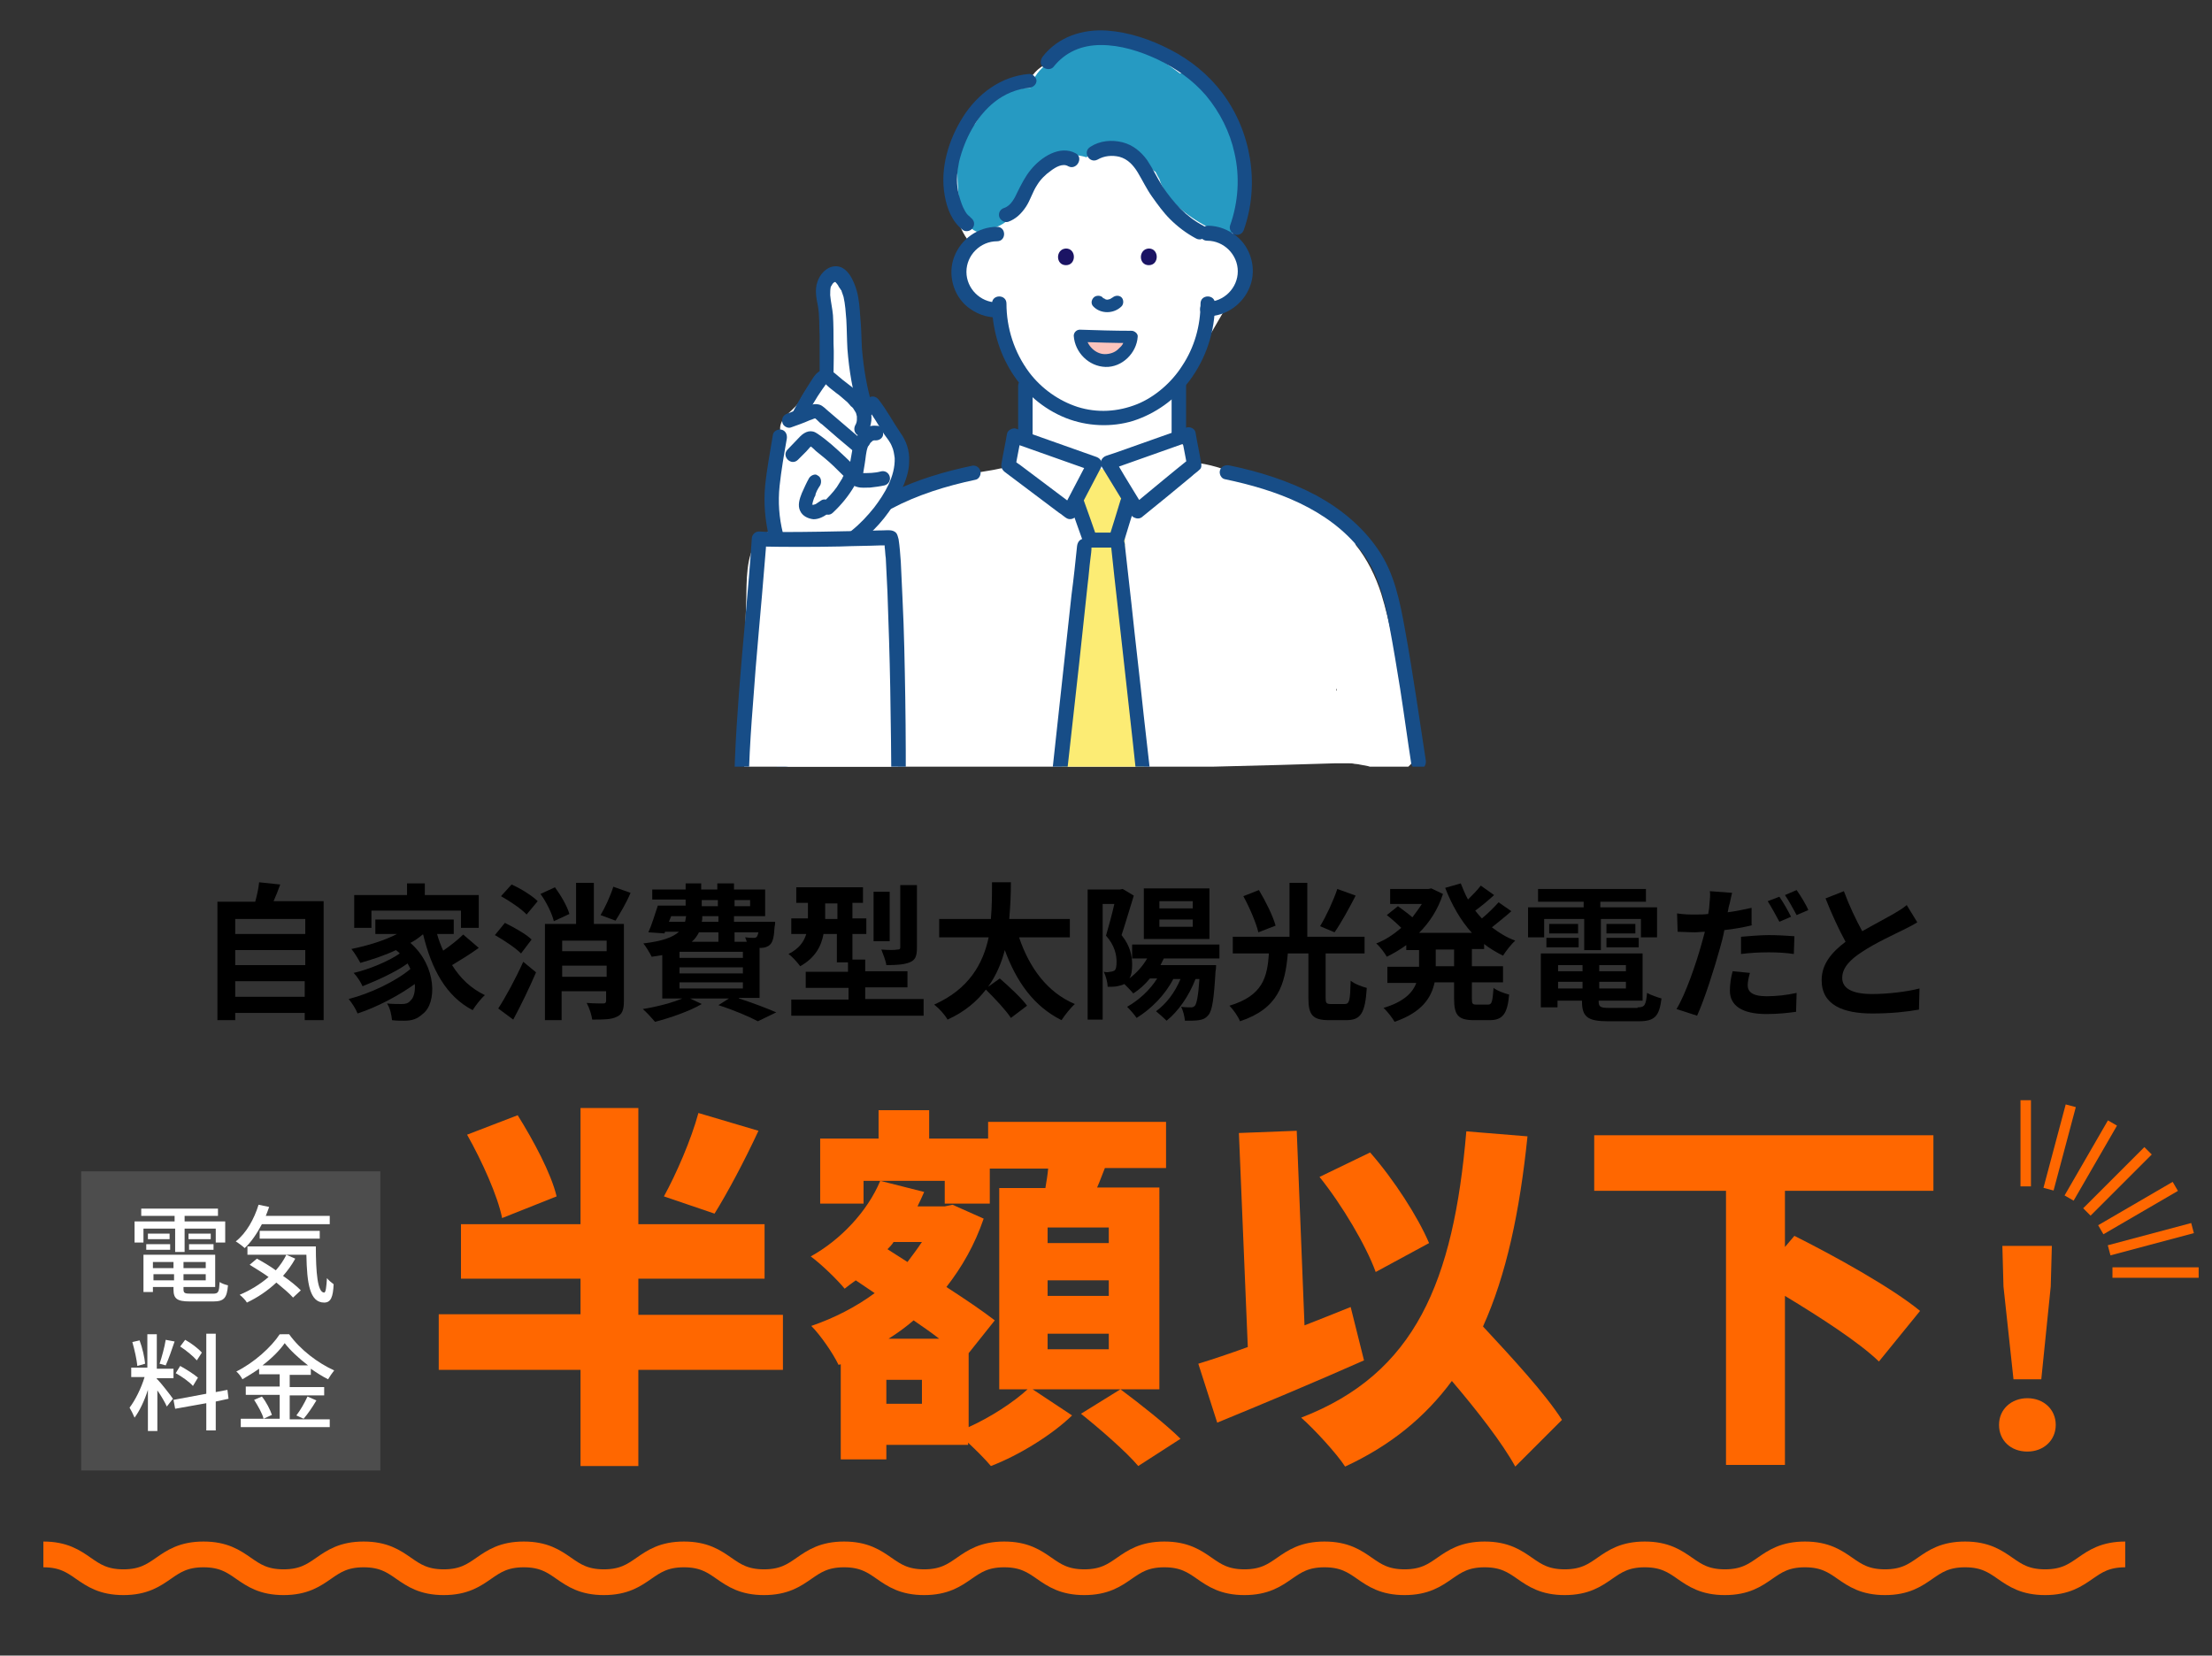 <?xml version="1.0" encoding="utf-8"?>
<!-- Generator: Adobe Illustrator 26.5.0, SVG Export Plug-In . SVG Version: 6.00 Build 0)  -->
<svg version="1.1" id="レイヤー_1" xmlns="http://www.w3.org/2000/svg" xmlns:xlink="http://www.w3.org/1999/xlink" x="0px"
	 y="0px" viewBox="0 0 397.8 297.8" style="enable-background:new 0 0 397.8 297.8;" xml:space="preserve">
<rect x="0" y="0" width="397.8" height="297.8" fill="#333333" stroke="none"/>
<style type="text/css">
	.st0{fill:#4D4D4D;}
	.st1{fill:#FF6700;}
	.st2{fill:#FFFFFF;}
	.st3{clip-path:url(#SVGID_00000008116501627580261780000008784210135594591919_);}
	.st4{fill:#269AC2;}
	.st5{fill:#FCEC74;}
	.st6{fill:#FBC4BD;}
	.st7{fill:#174D87;}
	.st8{fill:#1B1464;}
	.st9{fill:none;stroke:#FF6700;stroke-width:4.633;stroke-miterlimit:10;}
	.st10{fill:none;stroke:#FF6700;stroke-width:1.881;stroke-miterlimit:10;}
</style>
<rect x="14.6" y="210.7" class="st0" width="53.8" height="53.8"/>
<g>
	<g>
		<path d="M58.2,162.3v21.2h-3.4v-1.3H42.3v1.3h-3.2v-21.3h6.8c0.3-1.1,0.6-2.4,0.7-3.5l3.8,0.4c-0.4,1.1-0.8,2.1-1.2,3H58.2z
			 M42.3,165.3v2.7h12.6v-2.7H42.3z M42.3,170.9v2.7h12.6v-2.7H42.3z M54.8,179.3v-2.8H42.3v2.8H54.8z"/>
		<path d="M86.1,170.5c-1.5,1.1-3.3,2.2-4.8,3.1c1.5,2.4,3.4,4.2,5.9,5.4c-0.7,0.6-1.7,1.9-2.2,2.7c-4.8-2.5-7.4-7.4-8.9-13.6h-0.1
			c-0.7,0.6-1.4,1.1-2.2,1.5c4.8,4.2,4.8,10.9,2.2,12.8c-1,0.9-1.9,1.2-3.3,1.2c-0.7,0-1.5,0-2.2-0.1c-0.1-0.9-0.3-2.1-0.9-3
			c1,0.1,1.9,0.1,2.6,0.1c0.7,0,1.2-0.1,1.6-0.6c0.6-0.5,0.9-1.6,0.8-3c-2.9,2.1-6.9,4.2-10.3,5.3c-0.3-0.8-1-1.9-1.6-2.6
			c3.9-1,8.5-3.2,11.1-5.4c-0.1-0.3-0.3-0.6-0.5-1c-2.2,1.6-5.6,3.1-8.1,4.1c-0.3-0.7-1-1.8-1.6-2.4c2.7-0.6,6.3-2.1,8.3-3.5
			c-0.2-0.2-0.4-0.4-0.7-0.6c-2.1,1-4.3,1.7-6.4,2.3c-0.3-0.6-1.1-1.9-1.6-2.5c2.9-0.6,5.9-1.5,8.2-2.7h-3.9v-2.6h14.1v2.6h-3
			c0.3,1.1,0.7,2.1,1.1,3c1.3-0.9,2.7-2,3.6-2.9L86.1,170.5z M66.8,166.9h-3.1V161h9.5v-2.1h3.2v2.1h9.7v5.9h-3.2v-3.1H66.8V166.9z"
			/>
		<path d="M93.7,171.5c-1-1-3.1-2.4-4.7-3.3l1.8-2.2c1.6,0.8,3.8,2,4.8,3L93.7,171.5z M89.6,181.4c1.3-2,3.1-5.3,4.5-8.4l2.3,1.9
			c-1.2,2.8-2.7,5.9-4.1,8.5L89.6,181.4z M92,159.1c1.6,0.7,3.7,2,4.7,3l-2,2.4c-0.9-1-3-2.4-4.6-3.3L92,159.1z M99.6,165.7
			c-0.3-1.3-1.3-3.4-2.4-4.9l2.6-1.2c1.1,1.5,2.2,3.4,2.6,4.8L99.6,165.7z M112.2,180.1c0,1.5-0.3,2.4-1.3,2.8
			c-1,0.5-2.4,0.5-4.4,0.5c-0.1-0.8-0.5-2.1-1-3c1.2,0.1,2.6,0.1,3,0.1c0.4,0,0.5-0.2,0.5-0.5v-1.7h-8v5.2H98v-17.3h5.6v-7.4h3.2
			v7.4h5.4V180.1z M101.1,169.2v1.9h8v-1.9H101.1z M109.1,175.7v-2h-8v2H109.1z M113.4,160.6c-0.8,1.9-1.9,3.7-2.7,5l-2.7-1
			c0.8-1.3,1.8-3.5,2.3-5.1L113.4,160.6z"/>
		<path d="M132.9,179.6c2.5,0.8,5.1,1.8,6.7,2.5l-3.3,1.6c-1.5-0.8-4.3-2-7.1-2.9l1.9-1.2h-7l2.1,1c-2.2,1.3-5.7,2.5-8.4,3.2
			c-0.5-0.6-1.6-1.8-2.2-2.3c2.5-0.4,5.2-1.1,7.1-1.9h-3.6v-7.8c-0.6,0.1-1.2,0.2-1.9,0.3c-0.3-0.6-1-1.8-1.5-2.4
			c3.4-0.4,5.3-1.1,6.4-2.1h-2.5l-0.1,0.3l-2.9-0.2c0.6-1.3,1.2-3.3,1.7-4.8h5v-1.1h-6V160h6v-1.1h2.8v1.1h2.9v-1.1h3v1.1h5.6v4.8
			h-5.6v1h7.4c0,0,0,0.6-0.1,0.9c-0.1,1.8-0.3,2.7-0.8,3.2c-0.4,0.4-1,0.6-1.6,0.6l-0.3,0v9H132.9z M120.3,165.8h2.9
			c0.1-0.3,0.1-0.7,0.2-1h-2.7L120.3,165.8z M133.6,171.2h-11.4v1.1h11.4V171.2z M133.6,174h-11.4v1.1h11.4V174z M122.2,177.8h11.4
			v-1.1h-11.4V177.8z M125.7,167.7c-0.3,0.6-0.7,1.2-1.3,1.7h4.8v-1.7H125.7z M129.2,164.8h-2.9c0,0.3,0,0.7-0.1,1h3V164.8z
			 M126.2,163h2.9v-1.1h-2.9V163z M132.1,161.9v1.1h2.8v-1.1H132.1z M132.1,167.7v1.7h2.2c-0.1-0.3-0.2-0.6-0.3-0.8
			c0.7,0.1,1.2,0.1,1.5,0.1c0.3,0,0.4,0,0.6-0.2c0.1-0.1,0.2-0.4,0.3-0.8H132.1z"/>
		<path d="M166.1,179.8v2.9h-23.8v-2.9h10.3v-2.1h-7.7v-2.9h7.6v-1.7h-2v-5.1h-2.4c-0.4,2.2-1.5,4.3-4.2,5.8
			c-0.4-0.6-1.5-1.8-2.1-2.2c2-1,2.8-2.3,3.2-3.6h-2.7v-2.8h3v-2.8h-2.1v-2.8h12v2.8h-1.9v2.8h2.5v2.8h-2.5v4.6h2.3v2.1h7.6v2.9
			h-7.6v2.1H166.1z M150.6,165.3v-2.8h-2.2v2.8H150.6z M160,169.3h-2.9v-8.9h2.9V169.3z M164.9,170.5c0,1.5-0.3,2.2-1.3,2.6
			c-1,0.4-2.3,0.5-4.2,0.5c-0.1-0.8-0.6-2-0.9-2.8c1.2,0.1,2.5,0.1,2.9,0c0.4,0,0.5-0.1,0.5-0.4v-11.2h3V170.5z"/>
		<path d="M183.3,168.7c1.8,5.3,5,9.8,10,11.9c-0.8,0.7-1.8,2-2.4,2.9c-5-2.5-8.1-6.9-10.2-12.6c-0.6,2.3-1.5,4.5-3,6.6l2.1-1.5
			c1.6,1.4,3.9,3.5,4.9,4.9l-2.9,2.2c-0.9-1.4-2.9-3.5-4.5-5.1c-1.6,2.1-3.8,4-6.9,5.4c-0.5-0.9-1.5-2-2.4-2.7
			c6.3-2.8,8.8-7.4,9.8-12.1h-8.9v-3.3h9.3c0.2-2.3,0.2-4.5,0.2-6.6h3.4c0,2.1-0.1,4.3-0.3,6.6h10.9v3.3H183.3z"/>
		<path d="M209.3,172.4c-0.2,0.4-0.4,0.8-0.6,1.2h10c0,0,0,0.7-0.1,1.1c-0.3,5.1-0.6,7.1-1.3,7.9c-0.5,0.6-1,0.8-1.7,0.9
			c-0.6,0.1-1.5,0.1-2.5,0.1c-0.1-0.8-0.3-1.8-0.7-2.5c0.8,0.1,1.4,0.1,1.8,0.1c0.3,0,0.5-0.1,0.7-0.3c0.3-0.4,0.6-1.7,0.8-4.8H215
			c-1.2,3.1-3.1,5.8-5.2,7.5c-0.4-0.4-1.4-1.3-1.9-1.7c1.9-1.4,3.4-3.4,4.4-5.8H211c-1.5,2.9-4,5.4-6.6,7c-0.3-0.5-1.2-1.5-1.7-2
			c2.1-1.2,4.1-3,5.4-5.1h-1.3c-0.9,1.1-1.9,2-3,2.7c-0.3-0.4-1.1-1.2-1.6-1.7c-0.4,0.2-0.8,0.3-1.3,0.4c-0.4,0.1-1.1,0.1-1.7,0.1
			c0-0.7-0.3-1.9-0.7-2.7c0.5,0.1,0.8,0.1,1.1,0c0.3,0,0.6-0.1,0.8-0.2c0.3-0.2,0.4-0.8,0.4-1.6c0-1.2-0.3-2.9-1.9-4.7
			c0.5-1.7,1.1-3.9,1.5-5.7h-2.1v20.8h-2.7V160h5.8l0.5-0.1l2,1.2c-0.7,2.2-1.5,5-2.2,7.1c1.6,2,1.9,3.8,1.9,5.3
			c0,1-0.1,1.9-0.5,2.5c1.3-1,2.4-2.2,3.2-3.6h-2.7v-2.5h15.7v2.5H209.3z M217.5,168.9h-11.8v-9.1h11.8V168.9z M214.5,162.1h-6v1.3
			h6V162.1z M214.5,165.4h-6v1.3h6V165.4z"/>
		<path d="M241.8,180.6c0.9,0,1-0.6,1.1-4.2c0.7,0.6,2.1,1.1,2.9,1.3c-0.3,4.6-1.1,5.8-3.7,5.8h-3.1c-3,0-3.7-1-3.7-4v-8h-3.7
			c-0.5,5.6-1.7,9.9-8.6,12.2c-0.3-0.8-1.2-2.1-1.9-2.8c6-1.8,6.8-5.1,7.1-9.4h-6.5v-3h10.2v-9.7h3.2v9.7h10.3v3h-7v8
			c0,0.9,0.1,1.1,1,1.1H241.8z M226.3,167.7c-0.4-1.7-1.6-4.5-2.7-6.5l2.8-1.1c1.2,2,2.5,4.6,3,6.4L226.3,167.7z M243.8,161.1
			c-1.2,2.3-2.6,4.9-3.8,6.6l-2.6-1.1c1.1-1.8,2.4-4.6,3.1-6.7L243.8,161.1z"/>
		<path d="M264.7,170.8v3h5.6v2.9h-5.6v2.9c0,1,0.1,1.1,0.9,1.1h2c0.7,0,0.8-0.5,1-3c0.6,0.5,2,1,2.8,1.2c-0.3,3.5-1.2,4.6-3.5,4.6
			h-2.8c-2.9,0-3.6-0.9-3.6-3.9v-2.9H258c-0.6,2.8-2.3,5.4-7.2,7.1c-0.4-0.7-1.3-1.9-2-2.5c3.7-1.1,5.3-2.8,5.9-4.5h-5.2v-2.9h5.7
			v-3h-2.3V170c-1.1,0.8-2.3,1.5-3.5,2.1c-0.4-0.7-1.2-1.8-1.9-2.4c1.6-0.6,3.1-1.6,4.5-2.8c-0.7-0.7-1.7-1.6-2.6-2.3l2-1.6
			c0.8,0.6,1.8,1.3,2.6,2c0.6-0.8,1.2-1.6,1.7-2.4H250v-2.7h6.9l0.5-0.1l2.1,1c-0.9,2.8-2.4,5.1-4.3,7h9.5c-2-2.2-3.6-5-4.8-8.1
			l2.8-0.8c0.4,1,0.8,2,1.3,2.9c0.8-0.8,1.7-1.7,2.3-2.5l2.4,1.7c-1.1,1-2.3,2-3.4,2.8c0.4,0.5,0.8,1,1.2,1.4c1.1-0.9,2.2-2,3-2.9
			l2.3,1.6c-1.1,1-2.4,2-3.5,2.9c1.3,1,2.6,1.8,4.2,2.4c-0.7,0.6-1.7,1.9-2.2,2.7c-1.2-0.6-2.4-1.3-3.4-2.1v0.9H264.7z M261.5,170.8
			h-3.3v3h3.3V170.8z"/>
		<path d="M277.6,168.6h-2.8v-5.4h10v-1h-8.2v-2.3H296v2.3h-8.2v1H298v5.4h-2.9v-3.3h-7.2v5.6h-3v-5.6h-7.2V168.6z M294.5,181.2
			c1.3,0,1.5-0.4,1.7-2.6c0.7,0.4,1.9,0.8,2.6,1c-0.4,3.2-1.2,4.1-4.1,4.1h-5.5c-3.7,0-4.7-0.8-4.7-3.6V180h-4.4v1.2h-3v-9.7h18.3
			v8.5h-7.9v0.1c0,1,0.3,1.2,1.9,1.2H294.5z M278.1,168.7h5.8v1.7h-5.8V168.7z M283.8,166.2v1.7h-5.2v-1.7H283.8z M280.2,173.6v1.1
			h4.4v-1.1H280.2z M284.6,177.8v-1.2h-4.4v1.2H284.6z M292.4,173.6h-4.8v1.1h4.8V173.6z M292.4,177.8v-1.2h-4.8v1.2H292.4z
			 M294.1,166.2v1.7h-5.2v-1.7H294.1z M288.9,168.7h5.8v1.7h-5.8V168.7z"/>
		<path d="M315.2,166.4c-1.6,0.4-3.3,0.7-5.1,0.9c-0.2,1.1-0.5,2.3-0.8,3.3c-1,3.6-2.7,9-4.1,12.1l-3.7-1.2
			c1.6-2.6,3.5-8.1,4.5-11.7c0.2-0.7,0.4-1.5,0.6-2.2c-0.6,0-1.2,0.1-1.7,0.1c-1.3,0-2.3-0.1-3.2-0.1l-0.1-3.3
			c1.3,0.2,2.2,0.2,3.3,0.2c0.8,0,1.5,0,2.3-0.1c0.1-0.6,0.2-1.1,0.2-1.5c0.1-1,0.2-2,0.1-2.6l4,0.3c-0.2,0.7-0.4,1.9-0.6,2.5
			l-0.2,1c1.5-0.2,2.9-0.5,4.3-0.8V166.4z M314.7,175c-0.2,0.7-0.4,1.6-0.4,2.2c0,1.1,0.7,2,3.4,2c1.7,0,3.6-0.2,5.4-0.6L323,182
			c-1.5,0.2-3.2,0.4-5.3,0.4c-4.4,0-6.6-1.5-6.6-4.2c0-1.2,0.2-2.5,0.5-3.5L314.7,175z M313.1,168.5c1.4-0.1,3.3-0.3,5-0.3
			c1.5,0,3.1,0.1,4.6,0.2l-0.1,3.2c-1.3-0.2-2.9-0.3-4.5-0.3c-1.8,0-3.4,0.1-5,0.3V168.5z M320,165.8c-0.6-1.1-1.4-2.6-2.1-3.7
			l2.1-0.8c0.7,1,1.6,2.6,2.1,3.6L320,165.8z M323.1,160.1c0.7,1,1.7,2.6,2.1,3.6l-2.1,0.9c-0.6-1.1-1.4-2.6-2.1-3.6L323.1,160.1z"
			/>
		<path d="M344.8,165.9c-0.8,0.5-1.6,0.9-2.6,1.4c-1.6,0.8-4.9,2.3-7.3,3.9c-2.2,1.4-3.6,2.9-3.6,4.7c0,1.9,1.8,2.9,5.4,2.9
			c2.7,0,6.2-0.4,8.5-1l-0.1,3.8c-2.2,0.4-5,0.7-8.4,0.7c-5.2,0-9.1-1.5-9.1-6c0-2.9,1.8-5,4.3-6.9c-1.2-2.2-2.5-5-3.6-7.8l3.3-1.3
			c1,2.7,2.2,5.2,3.3,7.2c2.1-1.2,4.4-2.4,5.6-3.1c1-0.6,1.7-1,2.4-1.6L344.8,165.9z"/>
	</g>
</g>
<g>
	<path class="st1" d="M140.8,246.4h-26v17.3h-10.4v-17.3H78.9v-10h25.5V230H82.9v-9.8h21.5v-20.9h10.4v20.9h22.7v9.8h-22.7v6.5h26
		V246.4z M90.3,219.1c-0.8-4-3.6-10.2-6.3-15l9.1-3.5c2.8,4.5,6,10.4,7,14.6L90.3,219.1z M136.4,203.4c-2.6,5.6-5.6,11.2-7.9,14.9
		l-9.1-3.1c2.2-4,4.9-10.2,6.2-15L136.4,203.4z"/>
	<path class="st1" d="M208.6,249.9h-22.9l7.1,4.7c-3.6,3.5-9.6,7.2-14.6,9.1c-1-1.2-2.6-2.8-4.1-4.2v0.4h-14.7v2.6h-8.2v-17.1
		l-0.4,0.1c-1-2.1-3.3-5.4-4.9-7c4.1-1.4,8-3.4,11.4-5.9l-3.4-2.3c-0.7,0.5-1.4,1-2,1.5c-1.3-1.6-4.3-4.5-6.1-5.8
		c5.4-3,10.2-8.1,12.5-13.6l7.9,2c-0.4,0.9-0.8,1.8-1.2,2.6h4.9l1.4-0.3l5.6,2.5c-1.6,4.7-3.9,8.7-6.7,12.3c3.4,2.2,6.5,4.3,8.7,6
		l-4.7,5.9v13.3c4-1.8,8.1-4.5,10.6-6.8h-5.1v-36.2h8.3c0.2-1.2,0.4-2.4,0.5-3.5H178v6.3h-8.1v-4.1h-14.6v4.1h-7.8v-11.7H158v-5.1
		h9.1v5.1h10.6v-3h32v8.3h-11c-0.5,1.2-0.9,2.4-1.4,3.5h11.2V249.9z M165.8,248.2h-6.4v4.3h6.4V248.2z M160.7,223.4
		c-0.3,0.5-0.7,0.9-1.1,1.3l3.6,2.3c0.9-1.2,1.8-2.4,2.6-3.6H160.7z M168.9,240.8c-1.4-1.1-3-2.2-4.6-3.3c-1.4,1.2-2.9,2.3-4.5,3.3
		H168.9z M199.4,220.8h-11v2.8h11V220.8z M199.4,230.3h-11v2.8h11V230.3z M199.4,239.9h-11v2.8h11V239.9z M201.5,249.9
		c3.5,2.6,8.3,6.4,10.8,8.9l-7.6,4.9c-2.1-2.5-6.8-6.6-10.3-9.4L201.5,249.9z"/>
	<path class="st1" d="M245.3,244.7c-8.8,3.9-18.6,8-26.4,11.2l-3.4-10.6c2.6-0.8,5.6-1.8,8.9-3l-1.6-38.5l10.4-0.4l1.4,35
		c2.8-1.1,5.6-2.2,8.3-3.3L245.3,244.7z M272.5,263.8c-2.3-4.2-6.8-10-11.4-15.4c-4.8,6.5-11,11.6-19.2,15.4
		c-1.4-2.2-5.5-6.7-7.9-8.8c20.5-7.9,27.4-24.4,29.7-51.5l11,0.9c-1.4,13.6-3.8,24.9-8,34.2c5.3,5.7,11.2,12.1,14.2,16.8
		L272.5,263.8z M247.4,228.8c-1.7-4.7-6-12-10.1-17.1l9.1-4.4c4.3,4.9,8.6,11.6,10.6,16.3L247.4,228.8z"/>
	<path class="st1" d="M321,214.3v10l1.7-2c7,3.5,17.5,9.3,22.6,13.5l-7.4,9.1c-3.5-3.4-10.6-8-16.9-11.8v30.4h-10.6v-49.3h-23.7v-10
		h61v10H321z"/>
	<path class="st1" d="M359.5,256.3c0-2.8,2.2-4.8,5.1-4.8c2.9,0,5.1,2,5.1,4.8c0,2.8-2.2,4.8-5.1,4.8
		C361.6,261.1,359.5,259.1,359.5,256.3z M360.3,231.4l-0.2-7.3h8.9l-0.2,7.3l-1.7,16.7h-5L360.3,231.4z"/>
</g>
<g>
	<path class="st2" d="M31.4,221h-5.6v2.5h-1.6v-3.8h7.2v-1h-6v-1.3h13.8v1.3h-6v1h7.3v3.8h-1.7V221h-5.6v4.2h-1.7V221z M38.3,232.7
		c1,0,1.1-0.3,1.2-2.1c0.4,0.3,1.1,0.5,1.5,0.6c-0.2,2.3-0.7,2.9-2.7,2.9h-4.1c-2.4,0-3-0.5-3-2.2v-0.4h-3.7v0.9h-1.7v-6.7h12.9v5.8
		H33v0.4c0,0.7,0.2,0.8,1.4,0.8H38.3z M26.3,223.8h4.3v1h-4.3V223.8z M30.5,221.9v1h-3.9v-1H30.5z M27.5,227v1.1h3.7V227H27.5z
		 M31.3,230.3v-1.1h-3.7v1.1H31.3z M37,227h-4v1.1h4V227z M37,230.3v-1.1h-4v1.1H37z M37.9,221.9v1h-4v-1H37.9z M34,223.8h4.4v1H34
		V223.8z"/>
	<path class="st2" d="M47.1,220.2c-0.9,1.7-1.9,3.2-3.1,4.3c-0.3-0.3-1.1-0.9-1.6-1.2c1.9-1.5,3.3-4,4.1-6.6l1.9,0.4
		c-0.2,0.6-0.4,1.1-0.6,1.6h11.5v1.5H47.1z M53.1,226.4c-0.6,1.1-1.4,2.2-2.2,3.1c1.3,0.9,2.4,1.8,3.2,2.6l-1.4,1.3
		c-0.7-0.8-1.8-1.7-3-2.7c-1.6,1.5-3.4,2.7-5.3,3.6c-0.2-0.4-0.9-1.1-1.3-1.4c1.9-0.8,3.7-1.9,5.2-3.2c-1.1-0.8-2.3-1.5-3.4-2.2
		l1.3-1.1c1.1,0.6,2.3,1.3,3.4,2.1c0.8-0.9,1.4-1.8,1.9-2.8L53.1,226.4z M56.8,224.1c0,4.8,0.3,8.4,1.5,8.4c0.3,0,0.4-1.1,0.5-2.6
		c0.3,0.4,0.8,0.8,1.2,1.1c-0.1,2.3-0.5,3.3-1.7,3.3c-2.6,0-3.1-3.4-3.2-8.6H44.5v-1.5H56.8z M46.7,222.8v-1.4h10.8v1.4H46.7z"/>
	<path class="st2" d="M28.3,248.1c0.6,0.6,2.4,2.9,2.8,3.5l-1.1,1.4c-0.3-0.7-1-1.9-1.7-2.9v7.3h-1.7V250c-0.6,1.9-1.5,3.8-2.4,5
		c-0.2-0.5-0.6-1.3-0.9-1.8c1-1.3,2.1-3.5,2.7-5.5h-2.4v-1.7h2.9V240h1.7v6.2h3v1.7h-3V248.1z M24.7,245.7c-0.1-1.1-0.5-2.9-0.9-4.3
		l1.3-0.3c0.5,1.3,0.9,3.1,1,4.2L24.7,245.7z M31.4,241.3c-0.5,1.5-1.1,3.2-1.6,4.3l-1.1-0.3c0.4-1.2,0.9-3,1.1-4.3L31.4,241.3z
		 M38.8,252.1v5.2h-1.7v-4.9l-5.6,1l-0.3-1.6l5.9-1.1v-10.8h1.7v10.5l2.1-0.4l0.2,1.6L38.8,252.1z M34.7,249.3
		c-0.6-0.7-2-1.7-3.1-2.3l0.8-1.3c1.1,0.6,2.5,1.5,3.2,2.1L34.7,249.3z M35.4,244.7c-0.6-0.7-1.9-1.8-3-2.5l0.9-1.2
		c1.1,0.6,2.4,1.6,3,2.3L35.4,244.7z"/>
	<path class="st2" d="M59.3,255.2v1.5h-16v-1.5h7v-4.3h-6.1v-1.5h6.1v-2.2h-3.7v-1c-1,0.7-2,1.3-3,1.9c-0.2-0.4-0.7-1.1-1.1-1.4
		c3.2-1.6,6.3-4.4,7.8-6.7H52c2,2.8,5.2,5.2,8.1,6.5c-0.4,0.5-0.8,1.1-1.1,1.6c-1-0.5-2.1-1.2-3.1-1.9v1.1h-3.8v2.2h6.2v1.5h-6.2
		v4.3H59.3z M47.1,251.2c0.8,1,1.5,2.4,1.8,3.3l-1.5,0.7c-0.2-0.9-1-2.3-1.7-3.4L47.1,251.2z M55.4,245.6c-1.7-1.3-3.2-2.7-4.2-4
		c-0.9,1.3-2.3,2.7-4,4H55.4z M56.9,251.9c-0.7,1.2-1.6,2.5-2.3,3.3l-1.3-0.6c0.7-0.9,1.5-2.3,2-3.4L56.9,251.9z"/>
</g>
<g>
	<defs>
		<rect id="SVGID_1_" x="130.5" y="2.6" width="131.1" height="135.3"/>
	</defs>
	<clipPath id="SVGID_00000107565392629650944740000002447129145689458826_">
		<use xlink:href="#SVGID_1_"  style="overflow:visible;"/>
	</clipPath>
	<g style="clip-path:url(#SVGID_00000107565392629650944740000002447129145689458826_);">
		<path class="st2" d="M253.8,130.7c0.2-4.8-0.9-9.5-2.9-13.8c-0.1-0.8-0.3-1.5-0.5-2.2c-0.6-2.7-1.2-5.3-2-7.9
			c-1-3.1-2.5-6.2-4.6-8.8c-0.6-2.5-1.6-4.9-4-6.4c-1.2-0.7-2.5-1.2-3.9-1.5c0,0,0,0,0-0.1c-1.3-1.8-3.6-3-5.8-2.3
			c-0.9-0.4-1.9-0.8-3-0.9c-2.9-0.5-5.5-2-8.3-2.8c-1.4-0.4-2.8-0.7-4.2-0.8c-0.1-0.4-0.2-0.8-0.3-1.2c-0.5-1.1-1.5-2.2-2.6-2.7
			c0.1-3.3,0.2-6.5,0.2-9.8c0-0.3,0-0.7-0.1-1c3.2-3.7,5.7-8,8.1-12.2c1.2-0.9,2.1-2.1,2.7-3.6c1.3-2.9,1.6-6-0.8-8.5
			c-0.1-0.1-0.2-0.2-0.4-0.3c0.8-3.8,1.7-7.5,2.3-11.3c0.8-4.8-0.9-9-4.1-12.4c-1.2-3-3-5.7-5.7-7.3c-1.3-1.6-2.9-3-4.9-4
			c-5.5-2.8-14.3-5-18.2,1.4c-0.1,0.2-0.3,0.5-0.4,0.7c-0.4,0-0.9,0.1-1.3,0.2c-1.9,0.5-3.2,1.8-4.1,3.4c-2.1,0.4-4.2,0.9-6.1,2.1
			c-2.6,1.6-4.5,4.7-4.7,7.7c-1.5,2-2.7,4.3-3.5,6.6c-0.8,2.5-0.2,5,1.3,6.9c0.1,0.8,0.2,1.6,0.5,2.4c0.4,1,0.9,2,1.5,2.8
			c-2.4,2.5-2.5,6.7-0.3,9.6c1.4,1.8,3.2,2.7,5.2,3c0.1,2.4,0.6,4.7,2.1,6.6c0.8,1,1.7,2,2.7,2.8c0.2,0.3,0.4,0.6,0.6,0.9
			c0.1,0.5,0.3,0.9,0.5,1.3c0.1,0.4,0.2,0.8,0.3,1.1c-0.1,3.4-0.2,6.8-0.3,10.2c-1.8,0.2-3.5,1.5-4.1,3.1c-0.3,0.8-0.5,1.7-0.4,2.5
			c-0.7,0.1-1.4,0.3-2.1,0.4c-2.7,0.4-5.4,1-8.1,1.8c-4.8,1.4-9.4,3.3-13.3,6.5c-1.3,1-2.4,2.2-3.4,3.5c-0.9,0.3-1.6,0.9-2.1,1.7
			c-2.4,1.7-4.1,4.5-4.9,7.3c-0.5,1.8-0.7,3.7-0.9,5.6c-0.1,0.9-0.2,1.9-0.3,2.8c0,0.1-0.1,0.6-0.1,0.8c0,0.3-0.1,0.9-0.1,1
			c-0.5,3.5-1.2,7-1.9,10.5c-0.9,3.9-2.5,8-1.7,12c0.5,2.6,3.7,4.2,6.1,3.5c1.5-0.5,2.9-0.8,4.4-1.1c0.7-0.1,1.3-0.2,2-0.4
			c0,0,0,0,0.1,0c0.1,0,0.1,0,0.2,0c0.5,0,0.9-0.1,1.4-0.1c0.7-0.1,1.4-0.2,2-0.5c24.1-0.6,48.2-1.3,72.4-1.9
			c3.3-0.1,6.7-0.2,10.1-0.3c0.8,0,1.6,0,2.4,0c0.4,0,0.7,0,1.1,0.1c0.2,0,0.9,0.1,0.8,0.1c0.5,0.1,1.1,0.2,1.6,0.3
			c0.3,0.1,0.7,0.2,1,0.3c0.1,0,0.1,0.1,0.2,0.1c0.1,0,0.2,0.1,0.3,0.2c2.3,1.2,5.5,0.7,6.8-1.8
			C255.4,134.7,255.2,132.2,253.8,130.7z M240.3,124.1c0-0.1,0.1-0.2,0.1-0.3c0,0.2,0,0.3,0,0.5
			C240.4,124.2,240.3,124.2,240.3,124.1z"/>
		<path class="st4" d="M224.1,32.4c0.1-1.1-0.1-2.1-0.5-3.1c0-0.3,0-0.6-0.1-1c-1.2-6.2-3.7-13.7-10.9-15.1c-0.1,0-0.3,0-0.4,0
			c-1.4-1-2.8-2.1-4.3-2.9c-1.1-0.6-2.3-1-3.5-1.4c-1.8-1.4-4.1-2.1-6.3-2c-2.1,0.1-4.1,0.9-5.7,2.1c-1.7,0.6-3.4,1.6-4.6,2.9
			c-1.2,1-2.1,2.3-2.4,3.8c0,0-0.1,0-0.1,0.1c-0.1,0-0.2,0-0.2,0c0,0,0,0,0,0c-0.2,0-0.3,0-0.5,0c-0.9,0.1-1.7,0.3-2.5,0.5
			c-0.1,0-0.2,0.1-0.3,0.1c0,0,0,0,0,0c-2.8,1-4.9,3.2-6.4,5.8c-1.2,1.2-2.1,2.8-2.6,4.4c-0.6,1.8-0.7,3.8-0.6,5.7
			c0.1,1.7,0.1,3.6,0.7,5.2c0.2,0.5,0.4,1,0.8,1.5c0,0.6,0.2,1.2,0.6,1.7c0.9,1.1,2.6,1.6,3.8,0.8c0.3-0.2,0.6-0.4,0.9-0.6
			c1.2-0.4,2.3-1.2,3.1-2.2c2.1-2.5,3.6-5.7,4.7-8.8c0.1-0.1,0.3-0.2,0.4-0.2c0.6-0.4,1.1-0.8,1.5-1.3c0.6-0.1,1.3-0.1,1.9-0.1
			c1.6-0.6,3.2-0.5,4.8,0c0,0,0.1-0.1,0.1-0.1c0.6-0.8,1.3-1.4,2-2c0.4,0.3,1,0.4,1.5,0.4c2.5-0.2,5,1,7.1,2.6
			c0.1,0.3,0.3,0.5,0.6,0.8c0.3,0.3,0.7,0.7,1.1,0.9c0,0.1,0.1,0.1,0.1,0.2c0.2,0.4,0.4,0.8,0.6,1.1c1.2,4.1,5.8,7.2,9.4,9
			c0.3,0.1,0.5,0.2,0.8,0.3c0.1,0.1,0.2,0.1,0.3,0.2c0.6,0.4,1.6,0.5,2.3,0.3c0.7-0.2,1.4-0.7,1.8-1.4c0.4-0.7,0.6-1.6,0.3-2.3
			c-0.2-0.4-0.3-0.8-0.5-1.2c0-0.6,0.3-1.3,0.6-1.9C223.8,34.4,224,33.5,224.1,32.4z"/>
		<path class="st5" d="M205.9,147.5c0.1-0.2,0.1-0.5,0.1-0.7c0.1-7.2-0.6-14.4-1.8-21.5c-0.1-0.7-0.5-1.2-1.1-1.6
			c0.1-1.1,0.2-2.2,0.3-3.2c0.1-0.9-0.3-1.6-1-2.2c-0.3-7.1-0.3-14.1-0.1-21.2c0-0.9-0.3-1.6-0.8-2.1c0.6-0.6,0.9-1.3,1-2.2
			c0.1-1.1,0-2.2-0.2-3.3c-0.1-0.9-0.6-1.5-1.3-1.8c0-0.1,0-0.2,0-0.4c-0.2-3.3-4.9-4.2-5.9-0.8c-0.7,2.5-0.7,5.1,0.1,7.6
			c0.3,0.8,0.8,1.4,1.4,1.7c-0.2,0.3-0.3,0.7-0.3,1.2c0,0.5,0,1,0,1.5c-0.5,0.5-0.7,1.2-0.8,2c-0.5,3.7-1.5,7.4-3,10.9
			c-0.7,1.5-0.4,3.2,1.1,4.1c0.1,0,0.1,0.1,0.2,0.1c0,0.3-0.1,0.7-0.1,1c-1.6,12.2-3.1,24.3-4.7,36.5c-0.1,0.5,0,0.9,0.2,1.3
			c0.1,0.6,0.3,1.2,0.7,1.7c0.6,1,1.8,1.6,2.7,2.3c0.8,0.7,1.6,1.5,2.4,2.2c-0.1,0.4-0.2,0.7-0.2,1.1v0.5c0,0.4,0.1,0.8,0.3,1.1
			c0.1,0.4,0.3,0.7,0.6,1c0.3,0.3,0.6,0.5,1,0.6c0.4,0.2,0.7,0.3,1.1,0.3c0.3,0,0.5-0.1,0.8-0.1c0.4-0.1,0.8-0.3,1.2-0.7
			c0.7-0.2,1.3-0.7,1.7-1.3c0.6-0.5,1-1.3,0.9-2.1c0-0.4-0.1-0.8-0.1-1.2c0.5-0.4,0.9-0.9,1.1-1.6c0-0.1,0-0.2,0.1-0.2
			c0,0,0.1-0.1,0.1-0.2c0,0,0.4-0.5,0.3-0.5c0.4-0.5,0.8-1,1.3-1.4c1-1.2,1.9-2.4,2.1-4C207.4,150.2,206.8,148.8,205.9,147.5z"/>
		<path class="st6" d="M201.5,59.6c-1.4,0-2.8-0.1-4.2-0.1c-1.4,0-2,1.3-1.7,2.4c-0.1,0.2-0.1,0.4-0.1,0.6c0,1.1,0.9,1.8,1.9,1.9
			c1.8,0.1,3.6-0.3,5.1-1.2C204,62.1,203.3,59.7,201.5,59.6z"/>
		<g>
			<g>
				<path class="st7" d="M215.9,54.6c0,4-1.1,7.9-3.3,11.2c-1.9,3-4.9,5.6-8.1,6.9c-3.5,1.4-7.2,1.6-10.7,0.5
					c-3.4-1.1-6.5-3.3-8.7-6.2c-2.7-3.6-4.1-8-4.1-12.4c0-1.7-2.6-1.7-2.6,0c0,8.8,5,17.3,13.3,20.6c3.8,1.5,8.2,1.7,12.1,0.5
					c4-1.3,7.5-3.8,10.1-7.2c3-4,4.6-8.9,4.6-13.9C218.5,52.9,215.9,52.9,215.9,54.6L215.9,54.6z"/>
				<path class="st7" d="M217.1,43.3c3,0,5.5,2.5,5.5,5.5c0,3-2.5,5.5-5.5,5.5c-1.7,0-1.7,2.6,0,2.6c3.4,0,6.5-2.2,7.7-5.4
					c1.2-3.1,0.2-6.9-2.4-9c-1.5-1.2-3.3-1.9-5.2-1.9C215.4,40.7,215.4,43.3,217.1,43.3L217.1,43.3z"/>
				<path class="st7" d="M179.3,54.4c-3,0-5.5-2.5-5.5-5.5c0-3,2.5-5.5,5.5-5.5c1.7,0,1.7-2.6,0-2.6c-3.4,0-6.5,2.2-7.7,5.4
					c-1.2,3.1-0.2,6.9,2.4,9c1.5,1.2,3.3,1.9,5.2,1.9C181,57,181,54.4,179.3,54.4L179.3,54.4z"/>
			</g>
			<g>
				<path class="st7" d="M183.1,69.4c0,2.6,0,5.2,0,7.7c0,0.4,0,0.7,0,1.1c0,0.7,0.6,1.3,1.3,1.3c0.7,0,1.3-0.6,1.3-1.3
					c0-2.6,0-5.2,0-7.7c0-0.4,0-0.7,0-1.1c0-0.7-0.6-1.3-1.3-1.3C183.7,68.1,183.1,68.7,183.1,69.4L183.1,69.4z"/>
				<path class="st7" d="M210.7,69.4c0,2.6,0,5.2,0,7.7c0,0.4,0,0.7,0,1.1c0,0.7,0.6,1.3,1.3,1.3c0.7,0,1.3-0.6,1.3-1.3
					c0-2.6,0-5.2,0-7.7c0-0.4,0-0.7,0-1.1c0-0.7-0.6-1.3-1.3-1.3C211.3,68.1,210.7,68.7,210.7,69.4L210.7,69.4z"/>
			</g>
			<g>
				<path class="st7" d="M193.1,90.9c-3.2-2.4-6.5-4.9-9.7-7.3c-0.5-0.3-0.9-0.7-1.4-1c0.2,0.5,0.4,1,0.6,1.5c0.3-1.8,0.7-3.6,1-5.4
					c-0.5,0.3-1.1,0.6-1.6,0.9c4.2,1.5,8.5,3,12.7,4.5c0.6,0.2,1.2,0.4,1.8,0.6c-0.3-0.6-0.5-1.3-0.8-1.9c-1.5,2.9-3,5.7-4.5,8.6
					c-0.8,1.5,1.5,2.8,2.3,1.3c1.5-2.9,3-5.7,4.5-8.6c0.4-0.8,0-1.6-0.8-1.9c-4.2-1.5-8.5-3-12.7-4.5c-0.6-0.2-1.2-0.4-1.8-0.6
					c-0.6-0.2-1.5,0.3-1.6,0.9c-0.3,1.8-0.7,3.6-1,5.4c-0.1,0.6,0.1,1.1,0.6,1.5c3.2,2.4,6.5,4.9,9.7,7.3c0.5,0.3,0.9,0.7,1.4,1
					c0.6,0.4,1.5,0.1,1.8-0.5C194,92,193.7,91.3,193.1,90.9z"/>
				<path class="st7" d="M205.5,92.9c3-2.4,6-4.9,8.9-7.3c0.4-0.4,0.9-0.7,1.3-1.1c0.4-0.3,0.4-0.8,0.3-1.3c-0.3-1.8-0.7-3.6-1-5.4
					c-0.1-0.7-1-1.1-1.6-0.9c-4.2,1.5-8.5,3-12.7,4.5c-0.6,0.2-1.2,0.4-1.8,0.6c-0.8,0.3-1.2,1.2-0.8,1.9c1.5,2.5,3.1,5,4.6,7.6
					c0.2,0.4,0.5,0.7,0.7,1.1c0.9,1.4,3.1,0.1,2.3-1.3c-1.5-2.5-3.1-5-4.6-7.6c-0.2-0.4-0.5-0.7-0.7-1.1c-0.3,0.6-0.5,1.3-0.8,1.9
					c4.2-1.5,8.5-3,12.7-4.5c0.6-0.2,1.2-0.4,1.8-0.6c-0.5-0.3-1.1-0.6-1.6-0.9c0.3,1.8,0.7,3.6,1,5.4c0.1-0.4,0.2-0.8,0.3-1.3
					c-3,2.4-6,4.9-8.9,7.3c-0.4,0.4-0.9,0.7-1.3,1.1c-0.5,0.4-0.5,1.4,0,1.8C204.2,93.4,205,93.4,205.5,92.9z"/>
			</g>
			<path class="st7" d="M201.5,90c-0.7,2.3-1.4,4.6-2.1,6.8c0.4-0.3,0.8-0.6,1.3-1c-1.6,0-3.1,0-4.7,0c0.4,0.3,0.8,0.6,1.3,1
				c-0.8-2.3-1.6-4.6-2.4-6.8c-0.2-0.7-0.9-1.1-1.6-0.9c-0.6,0.2-1.1,0.9-0.9,1.6c0.8,2.3,1.6,4.6,2.4,6.8c0.2,0.5,0.7,1,1.3,1
				c1.6,0,3.1,0,4.7,0c0.6,0,1.1-0.4,1.3-1c0.7-2.3,1.4-4.6,2.1-6.8c0.2-0.7-0.2-1.4-0.9-1.6C202.4,88.9,201.7,89.3,201.5,90
				L201.5,90z"/>
			<path class="st7" d="M141.8,137.5c1.1-7.6,2.3-15.2,3.6-22.8c0.8-4.8,1.7-9.9,4.4-14c2.6-3.9,6.3-7,10.5-9.2
				c4.7-2.5,9.9-4.1,15.1-5.2c0.7-0.1,1.1-1,0.9-1.6c-0.2-0.7-0.9-1.1-1.6-0.9c-9.5,2-19.5,5.7-25.6,13.6c-1.6,2.1-2.8,4.3-3.7,6.7
				c-0.9,2.4-1.5,5-1.9,7.6c-0.7,3.8-1.3,7.6-1.9,11.4c-0.7,4.6-1.4,9.1-2.1,13.7c-0.1,0.7,0.2,1.4,0.9,1.6
				C140.8,138.6,141.7,138.2,141.8,137.5L141.8,137.5z"/>
			<path class="st7" d="M256.4,136.7c-1.2-7.8-2.3-15.6-3.7-23.3c-0.9-5-1.9-10.3-4.9-14.6c-2.8-4.1-6.7-7.3-11.1-9.7
				c-4.9-2.6-10.3-4.3-15.7-5.4c-0.7-0.1-1.4,0.2-1.6,0.9c-0.2,0.6,0.2,1.5,0.9,1.6c9.1,1.9,18.6,5.3,24.5,12.9
				c3.1,4,4.2,8.8,5.1,13.7c0.7,3.7,1.3,7.4,1.9,11.1c0.7,4.5,1.3,9,2,13.5c0.1,0.7,1,1.1,1.6,0.9
				C256.3,138.1,256.5,137.4,256.4,136.7L256.4,136.7z"/>
			<path class="st7" d="M199.8,98.1c0.2,1.9,0.4,3.7,0.6,5.6c0.5,4.5,1,8.9,1.5,13.4c0.6,5.4,1.2,10.8,1.8,16.2
				c0.5,4.6,1,9.3,1.5,13.9c0.2,1.5,0.3,3.1,0.5,4.6c0.1,0.7,0.1,1.5,0.2,2.2c0,0,0,0.1,0,0.1c0.1-0.2,0.1-0.4,0.2-0.7
				c-2.8,3.8-5.5,7.6-8.3,11.4c-0.4,0.5-0.8,1.1-1.2,1.6c0.8,0,1.5,0,2.3,0c-2.6-3.7-5.2-7.4-7.8-11.2c-0.4-0.5-0.7-1-1.1-1.6
				c0.1,0.2,0.1,0.4,0.2,0.7c0.2-1.9,0.4-3.7,0.6-5.6c0.5-4.5,1-9,1.5-13.4c0.6-5.4,1.2-10.8,1.8-16.2c0.5-4.7,1-9.3,1.5-14
				c0.2-1.5,0.3-3.1,0.5-4.6c0.1-0.7,0.2-1.5,0.2-2.2c0,0,0-0.1,0-0.1c0.1-0.7-0.7-1.3-1.3-1.3c-0.8,0-1.2,0.6-1.3,1.3
				c-0.3,2.9-0.6,5.8-1,8.8c-0.7,6.4-1.4,12.9-2.1,19.3c-0.7,6.4-1.4,12.9-2.1,19.3c-0.2,2.1-0.5,4.3-0.7,6.4
				c-0.1,0.8-0.3,1.6-0.3,2.5c0,0.7,0.8,1.5,1.2,2.1c0.9,1.2,1.8,2.5,2.6,3.7c1.7,2.4,3.3,4.7,5,7.1c0.1,0.1,0.2,0.3,0.3,0.4
				c0.6,0.8,1.7,0.8,2.3,0c3-4.2,6-8.4,9.1-12.6c0.3-0.4,0.6-0.7,0.5-1.3c0-0.4-0.1-0.8-0.1-1.2c-0.2-1.8-0.4-3.6-0.6-5.4
				c-0.7-6.2-1.4-12.4-2.1-18.5c-0.7-6.7-1.5-13.3-2.2-20c-0.4-3.6-0.8-7.1-1.2-10.7c0-0.1,0-0.1,0-0.2c-0.1-0.7-0.5-1.3-1.3-1.3
				C200.5,96.8,199.8,97.4,199.8,98.1L199.8,98.1z"/>
			<path class="st7" d="M197.4,28.7c1.2-0.7,2.6-0.8,3.9-0.5c1.5,0.4,2.5,1.5,3.3,2.8c0.9,1.5,1.6,3,2.6,4.4c1,1.4,2,2.8,3.2,4
				c1.4,1.4,3,2.6,4.7,3.5c1.5,0.8,2.8-1.5,1.3-2.3c-3.1-1.6-5.4-4.2-7.3-7c-1-1.6-1.8-3.3-2.8-4.8c-1.1-1.5-2.5-2.7-4.4-3.2
				c-2-0.5-4.1-0.3-5.8,0.8C194.6,27.3,195.9,29.5,197.4,28.7L197.4,28.7z"/>
			<path class="st7" d="M193.5,27.6c-2.9-1.6-6.3,0.7-8.1,2.9c-1,1.2-1.7,2.6-2.4,4c-0.5,1.1-1.2,2.5-2.4,2.9
				c-0.7,0.2-1.1,0.9-0.9,1.6c0.2,0.6,0.9,1.1,1.6,0.9c1.4-0.5,2.4-1.5,3.2-2.7c0.8-1.2,1.2-2.7,2-3.9c0.6-1,1.5-1.9,2.5-2.6
				c0.8-0.6,2.1-1.4,3.1-0.8C193.6,30.7,194.9,28.4,193.5,27.6L193.5,27.6z"/>
			<path class="st7" d="M189.4,12.1c2.2-2.8,5.2-4,8.6-4c3.5,0,7,1.1,10.2,2.6c3.3,1.6,6.3,3.7,8.7,6.5c2.5,3,4.3,6.6,5.1,10.3
				c1,4.3,0.7,8.9-0.8,13.1c-0.2,0.7,0.3,1.4,0.9,1.6c0.7,0.2,1.4-0.2,1.6-0.9c2.9-8.2,1.3-17.7-3.9-24.6c-2.5-3.3-5.7-5.9-9.4-7.8
				c-3.5-1.8-7.3-3.1-11.3-3.4c-4.4-0.3-8.8,1.1-11.6,4.7c-0.4,0.6-0.5,1.3,0,1.8C188,12.5,188.9,12.6,189.4,12.1L189.4,12.1z"/>
			<path class="st7" d="M185.1,13.3c-5.1,0.4-9.3,3.6-11.9,7.7c-2.6,4.1-4.2,9.3-3.3,14.2c0.4,2.3,1.3,4.7,3.3,6.2
				c0.6,0.4,1.5,0.1,1.8-0.5c0.4-0.7,0.1-1.4-0.5-1.8c0.1,0-0.2-0.2-0.3-0.3c-0.1-0.1-0.3-0.3-0.3-0.3c-0.3-0.4-0.5-0.8-0.7-1.2
				c-0.3-0.7-0.6-1.6-0.8-2.4c-0.2-0.9-0.3-1.6-0.3-2.6c0-1.1,0.2-2.2,0.4-3.3c1-4,3.1-8.1,6.4-10.7c1.8-1.4,3.9-2.3,6.2-2.5
				c0.7-0.1,1.3-0.6,1.3-1.3C186.4,14,185.8,13.3,185.1,13.3L185.1,13.3z"/>
			<g>
				<g>
					<g>
						<path class="st8" d="M206.6,47.7c1.9,0,1.9-3,0-3C204.7,44.8,204.7,47.7,206.6,47.7L206.6,47.7z"/>
					</g>
				</g>
				<g>
					<g>
						<path class="st8" d="M191.7,47.7c1.9,0,1.9-3,0-3C189.8,44.8,189.8,47.7,191.7,47.7L191.7,47.7z"/>
					</g>
				</g>
			</g>
			<path class="st7" d="M196.6,55.1c1.3,1.4,3.7,1.4,5.1,0c0.4-0.4,0.4-1.2,0-1.6c-0.4-0.4-1.1-0.4-1.6,0c-0.1,0.1-0.1,0.1-0.2,0.2
				c0.1-0.1,0.2-0.1,0.2-0.2c-0.2,0.1-0.3,0.2-0.5,0.3c0.1,0,0.2-0.1,0.3-0.1c-0.2,0.1-0.4,0.1-0.7,0.2c0.1,0,0.2,0,0.3,0
				c-0.2,0-0.5,0-0.7,0c0.1,0,0.2,0,0.3,0c-0.2,0-0.4-0.1-0.6-0.2c0.1,0,0.2,0.1,0.3,0.1c-0.2-0.1-0.4-0.2-0.5-0.3
				c0.1,0.1,0.2,0.1,0.2,0.2c-0.1-0.1-0.2-0.1-0.2-0.2c-0.4-0.4-1.2-0.4-1.6,0C196.2,54,196.2,54.7,196.6,55.1L196.6,55.1z"/>
			<path class="st7" d="M202.4,60.5c0,0.3-0.2,0.9-0.4,1.2c-0.2,0.5-0.5,0.7-0.9,1.1c-0.6,0.6-1.5,0.9-2.4,0.9
				c-1.7,0-3.3-1.6-3.4-3.3c-0.4,0.4-0.7,0.7-1.1,1.1c3.1,0.1,6.2,0.2,9.2,0.2c1.4,0,1.4-2.3,0-2.2c-3.1,0-6.2-0.1-9.2-0.2
				c-0.6,0-1.1,0.5-1.1,1.1c0.2,3,2.7,5.5,5.7,5.6c3,0.1,5.6-2.5,5.8-5.4c0.1-0.6-0.6-1.1-1.1-1.1C202.9,59.4,202.5,59.9,202.4,60.5
				z"/>
		</g>
		<g>
			<path class="st2" d="M161.2,121c0.1-5.6,0-11.1-0.3-16.7c0-0.3,0-0.5-0.1-0.7c0-1.1-0.1-2.2-0.1-3.2c0-1.2-0.6-2.1-1.4-2.6
				c-0.2-0.4-0.4-0.8-0.7-1.1c-0.4-0.5-0.9-0.7-1.5-0.8c0.6-0.8,1.1-1.7,1.4-2.7c0.2-1,1.2-1.3,0.5-2.1c0.9-1.2,0.6-3.2,1.4-4.5
				c1.4-1.9,2.3-4,1.6-6.5c-0.6-2.1-1.9-4.1-3.2-5.8c-0.8-1-1.7-2.3-2.8-3.1c0-0.2,0-0.4,0-0.5c-0.3,0-0.6-0.1-0.7-0.5
				c-0.8-4.8-0.4-9.7-1-14.6c0,0,0-0.1,0-0.1c-0.5-2.1-1.2-4.1-2.1-6c-0.1-0.1-0.2-0.2-0.2-0.4c-1.5,0-3,1-3,3.1
				c0.2,5,0.4,10,0.7,15c-0.7-0.1-1.5,0.1-2.2,0.5c-1.6,0.9-2.8,2.7-3.6,4.3c-0.8,1.6-3.5,2.9-3.6,4.9c0,0.1,0,1.5,0,1.5
				c0,0,0.3,0.9,0.3,0.9c-1.9,2.9-1.8,5.4-1.2,8.4c-0.1,0.8-0.3,1.6-0.4,2.4c0.4,1.5,0.4,3,0,4.5c-0.1,0.6-0.5,1-1.1,1.2
				c-0.6,0.2-1.1,0.3-1.7,0.3c-0.1,0.4-0.1,0.8,0,1.1c-2.1,2.8-1.9,7.4-2,10.8c-0.2,4.5-0.2,9.1,0.2,13.6c-0.8,9-0.8,18,0,27.1
				c-0.1,4.5,0.4,8.9,2.2,13c1.4,3.1,3.7,5.8,6.6,7.5c0.2,0.2,0.4,0.4,0.7,0.5c1.4,1,3,1.4,4.4,1.4c1.5,0.3,3.1,0.2,4.6-0.3
				c2.9-0.8,5.5-2.9,6.8-5.7c0-0.1,0.1-0.2,0.1-0.3c2.2-3.7,2.1-8,1.5-12.3c0-0.2,0-0.4,0-0.6c0.2-4.6,0.2-9.2,0.2-13.8
				c0-0.2,0-0.5-0.1-0.7c0.1-4.9,0.2-9.8,0.4-14.6C161.8,122.1,161.6,121.5,161.2,121z"/>
			<g>
				<path class="st7" d="M149.9,67.1c0-1.8,0.1-3.5,0-5.3c0-1.7,0-3.4-0.1-5.1c-0.1-1.2-0.4-2.4-0.5-3.6c0-0.6,0-1,0.1-1.5
					c0.1-0.2,0.2-0.3,0.3-0.5c0.2-0.3,0.3-0.3,0.5-0.4c-0.3,0.1,0,0,0.1,0c-0.1,0-0.1,0-0.2,0c0.1,0,0.1,0,0,0c0,0-0.1,0-0.1,0
					c0.1,0,0.1,0,0.2,0c-0.3-0.1,0,0,0,0c0.2,0.2-0.2-0.2,0,0c0,0,0.1,0.1,0.1,0.1c0,0,0.2,0.3,0.1,0.1c0.1,0.1,0.2,0.3,0.3,0.4
					c0.1,0.2,0.2,0.4,0.3,0.5c0.1,0.1,0.1,0.2,0.2,0.3c-0.1-0.2,0,0.1,0.1,0.1c0.1,0.4,0.3,0.8,0.4,1.2c0.3,1.3,0.4,2.8,0.5,4.1
					c0.1,1.8,0.1,3.5,0.2,5.3c0.3,3.8,0.9,7.6,2.1,11.3c0.5,1.6,3,0.9,2.5-0.7c-1.1-3.5-1.7-7.2-2-10.8c-0.1-1.9-0.1-3.8-0.3-5.7
					c-0.1-1.5-0.2-3-0.6-4.5c-0.5-1.8-1.7-4.7-4-4.5c-1.5,0.1-2.7,1.5-3.1,2.8c-0.5,1.4-0.2,2.9,0.1,4.4c0.3,1.7,0.2,3.6,0.3,5.4
					c0,2.1,0,4.3,0,6.4C147.3,68.8,149.9,68.8,149.9,67.1L149.9,67.1z"/>
				<path class="st7" d="M144.7,75.4c1-1.9,2-3.7,3.2-5.4c0.1-0.1,0.7-1,0.7-1c-0.1,0-0.2,0-0.2,0c0,0,0,0.1,0.1,0.1
					c0.1,0.1,0.2,0.2,0.2,0.2c0.5,0.5,1.1,0.9,1.7,1.4c0.6,0.4,1.1,0.9,1.7,1.4c0.3,0.2,0.5,0.5,0.7,0.7c0.1,0.1,0.2,0.3,0.4,0.4
					c0.1,0.1,0.1,0.1,0.2,0.2c-0.1-0.1-0.1-0.1,0,0c0.2,0.3,0.3,0.5,0.5,0.8c-0.1-0.2,0.1,0.2,0.1,0.3c0,0.1,0.1,0.3,0.1,0.4
					c0,0.1,0,0.1,0,0c0,0.1,0,0.2,0,0.3c0,0,0,0.5,0,0.3c0,0.3-0.1,0.7-0.3,1c-0.3,0.6-0.2,1.4,0.5,1.8c0.6,0.3,1.5,0.2,1.8-0.5
					c0.6-1.4,0.9-2.9,0.3-4.3c-0.5-1.3-1.4-2.4-2.5-3.3c-1-0.9-2.1-1.6-3.1-2.5c-0.8-0.7-1.6-1.4-2.7-1.2c-1,0.2-1.6,1-2.1,1.8
					c-1.2,1.9-2.4,3.8-3.4,5.8C141.6,75.6,143.9,76.9,144.7,75.4L144.7,75.4z"/>
				<path class="st7" d="M142.2,76.9c1.1-0.4,2.3-0.8,3.4-1.3c0.3-0.1,0.6-0.2,0.8-0.3c0.3-0.1,0.3,0,0.1-0.1
					c0.2,0.1,0.5,0.4,0.7,0.6c0.2,0.2,0.4,0.4,0.6,0.5c1.8,1.6,3.7,3.2,5.5,4.7c0.5,0.5,1.3,0.5,1.8,0c0.5-0.5,0.5-1.4,0-1.8
					c-2.1-1.8-4.2-3.6-6.2-5.3c-0.5-0.4-0.9-0.9-1.5-1.1c-0.7-0.2-1.4-0.1-2,0.2c-1.3,0.5-2.6,0.9-3.8,1.4c-0.7,0.2-1.1,0.9-0.9,1.6
					C140.8,76.6,141.6,77.1,142.2,76.9L142.2,76.9z"/>
				<path class="st7" d="M143.5,82.7c0.5-0.5,1-1,1.5-1.5c0.3-0.3,0.9-1.1,1.1-1.1c-0.2,0-0.5,0-0.7,0c0.4,0.1,1,0.7,1.3,1
					c0.5,0.4,1.1,0.9,1.6,1.3c1.1,0.9,2.1,1.9,3.1,2.9c0.1,0.1,0.3,0.3,0.4,0.4c-0.1-0.1,0.1-0.2-0.1-0.1c-0.1,0.1-0.2,0.3-0.2,0.4
					c-0.3,0.5-0.7,1.1-1,1.6c-0.7,1-1.6,1.9-2.5,2.8c-1.2,1.1,0.6,3,1.8,1.8c1.5-1.4,2.8-3,3.8-4.7c0.6-1,1-2,0.5-3
					c-0.5-0.9-1.5-1.7-2.2-2.4c-1.5-1.4-3.1-2.9-4.9-4.1c-1.1-0.8-2.2-0.4-3.1,0.5c-0.8,0.8-1.5,1.6-2.3,2.4
					C140.5,82.1,142.3,83.9,143.5,82.7L143.5,82.7z"/>
				<path class="st7" d="M145.5,86c-0.5,0.9-0.9,1.8-1.3,2.7c-0.4,1-0.8,2.2-0.3,3.2c0.4,0.9,1.4,1.4,2.4,1.5c1,0,1.9-0.5,2.7-1.1
					c0.3-0.2,0.5-0.4,0.6-0.8c0.1-0.3,0-0.7-0.1-1c-0.3-0.5-1.2-0.9-1.8-0.5c-0.3,0.2-0.6,0.4-0.9,0.6c0,0-0.2,0.1-0.2,0.1
					c0.2-0.1,0.2-0.1,0.1,0c0,0-0.1,0-0.1,0c0,0-0.3,0.1-0.3,0.1c0,0,0.3,0,0.1,0c-0.1,0-0.1,0-0.2,0c0.2,0,0.3,0,0.1,0
					c0,0,0,0-0.1,0c-0.2,0-0.2-0.1,0,0c-0.1,0-0.1-0.1-0.2-0.1c-0.2-0.1,0.2,0.2,0.1,0.1c-0.2-0.2,0,0,0,0.1c0,0-0.1-0.1-0.1-0.2
					c0.1,0.2,0.1,0.2,0.1,0.1c0-0.1,0,0,0,0.1c0,0,0-0.2,0-0.2c0-0.1,0-0.1,0,0.1c0,0,0-0.1,0-0.1c0-0.2,0.1-0.4,0.1-0.5
					c0.1-0.3,0.2-0.7,0.4-1c0-0.1,0.1-0.2,0.1-0.3c-0.2,0.3,0,0,0-0.1c0.1-0.2,0.1-0.3,0.2-0.5c0.2-0.4,0.4-0.7,0.6-1
					c0.3-0.6,0.2-1.5-0.5-1.8C146.7,85.2,145.9,85.4,145.5,86L145.5,86z"/>
				<path class="st7" d="M157.9,76.6c-0.9-0.1-1.7,0-2.4,0.5c-0.6,0.4-1.2,1-1.5,1.6c-0.7,1.3-0.8,2.9-1.1,4.4
					c-0.1,0.8-0.3,1.6-0.3,2.4c0,1,0.6,1.9,1.6,2.1c0.7,0.2,1.5,0.1,2.3,0.1c0.9-0.1,1.7-0.2,2.6-0.4c0.7-0.2,1.1-0.9,0.9-1.6
					c-0.2-0.7-0.9-1.1-1.6-0.9c-1.1,0.3-2.2,0.3-3.4,0.3c-0.4,0,0.2,0.1-0.1,0c-0.2,0,0,0,0.1,0.1c0,0,0.2,0.3,0.2,0.3
					c0-0.1,0-0.2,0-0.1c0,0.1,0,0.1,0-0.1c0.1-0.6,0.2-1.2,0.3-1.8c0.2-1.1,0.2-2.2,0.6-3.2c-0.1,0.1,0.1-0.1,0.1-0.1
					c0.1-0.1,0.1-0.2,0.2-0.3c0.2-0.3-0.1,0.1,0.1-0.2c0.1-0.1,0.2-0.2,0.2-0.2c0.1-0.1,0.1-0.1,0,0c0,0,0.1,0,0.1-0.1
					c0,0,0.3-0.2,0.1-0.1c0.1,0,0.2-0.1,0.4-0.1c-0.3,0,0.2,0-0.1,0c0.7,0.1,1.4-0.2,1.6-0.9C158.9,77.5,158.6,76.7,157.9,76.6
					L157.9,76.6z"/>
				<path class="st7" d="M155.9,73.3c1.1,1.5,2.1,3.2,3.1,4.8c0.5,0.7,1.1,1.4,1.4,2.2c0.3,0.6,0.4,1.4,0.5,2.1
					c0.1,3.3-1.8,6.4-3.7,8.9c-1.2,1.5-2.5,2.9-4,4.1c-0.6,0.4-0.5,1.4,0,1.8c0.5,0.5,1.3,0.4,1.8,0c2.9-2.3,5.4-5.4,7-8.8
					c0.8-1.7,1.5-3.5,1.5-5.4c0.1-1.9-0.5-3.7-1.6-5.2c-1.3-1.9-2.4-4-3.8-5.8c-0.4-0.6-1.1-0.9-1.8-0.5
					C155.8,71.9,155.5,72.7,155.9,73.3L155.9,73.3z"/>
				<path class="st7" d="M139,78.2c-0.5,3.1-1.1,6.1-1.4,9.2c-0.3,3.1,0,6.2,0.7,9.2c0.4,1.6,2.9,0.9,2.5-0.7
					c-0.7-2.8-0.9-5.6-0.6-8.5c0.3-2.8,0.8-5.7,1.3-8.5c0.1-0.7-0.2-1.4-0.9-1.6C140,77.1,139.1,77.5,139,78.2L139,78.2z"/>
				<path class="st7" d="M160,158.7c0,0.8-0.1,1.7-0.2,2.5c0,0.3,0-0.1,0,0.1c0,0.2-0.1,0.4-0.1,0.7c-0.1,0.5-0.2,0.9-0.3,1.4
					c-0.4,1.7-0.9,3.4-2.1,4.7c-2.2,2.4-5.7,3.1-8.8,2.8c-0.7-0.1-1.2-0.1-1.9-0.3c-0.6-0.1-1.2-0.3-1.8-0.5
					c-0.4-0.1-0.4-0.1-0.7-0.3c-0.3-0.1-0.6-0.3-0.9-0.4c-0.5-0.3-1-0.6-1.5-1c-0.1,0-0.1-0.1-0.2-0.1c0,0,0.1,0.1,0,0
					c-0.1-0.1-0.2-0.2-0.3-0.3c-0.2-0.2-0.5-0.4-0.7-0.6c-0.4-0.4-0.8-0.8-1.2-1.3c-0.1-0.2,0,0.1-0.1-0.2c-0.1-0.1-0.2-0.2-0.2-0.3
					c-0.2-0.2-0.3-0.5-0.5-0.8c-0.3-0.5-0.6-1-0.8-1.5c-0.1-0.3-0.3-0.5-0.4-0.8c-0.1-0.1-0.1-0.3-0.2-0.4c0.1,0.2-0.1-0.2-0.1-0.3
					c-0.2-0.6-0.4-1.1-0.6-1.7c-0.4-1.2-0.7-2.4-0.9-3.6c-0.1-0.6-0.2-1.2-0.3-1.8c0-0.1,0-0.3-0.1-0.4c0,0.2,0-0.2,0-0.2
					c0-0.3-0.1-0.6-0.1-0.9c-0.1-1.2-0.2-2.4-0.3-3.6c-0.3-7.6,0.1-15.3,0.7-22.8c0.6-8.8,1.5-17.6,2.2-26.5
					c0.1-1.1,0.2-2.2,0.2-3.3c-0.4,0.4-0.9,0.9-1.3,1.3c4.9,0.1,9.7,0.1,14.6,0c2.5-0.1,5-0.1,7.4-0.2c0.3,0,0.6,0,0.9,0
					c0.2,0,0.4,0,0.6,0c0.3-0.1-0.3-0.1-0.4-0.1c-0.3-0.1-0.4-0.3-0.6-0.5c0,0,0,0,0,0c-0.2-0.4-0.1-0.2,0,0c0,0.2,0,0.4,0.1,0.5
					c-0.1-0.4,0-0.2,0,0c0,0.1,0,0.3,0,0.4c0.1,0.7,0.1,1.4,0.2,2c0.1,2,0.2,4.1,0.3,6.1c0.2,5.7,0.4,11.5,0.5,17.2
					c0.1,6.3,0.2,12.7,0.2,19c0,4.9,0,9.8-0.2,14.7C160.1,157.9,160,158.3,160,158.7c0,0.7,0.6,1.3,1.3,1.3c0.7,0,1.3-0.6,1.3-1.3
					c0.3-4.7,0.3-9.4,0.3-14.1c0-6.4,0-12.8-0.1-19.1c-0.1-6-0.2-11.9-0.5-17.9c-0.1-2.2-0.2-4.3-0.3-6.5c-0.1-1.4-0.2-2.8-0.4-4.1
					c-0.1-0.4-0.2-0.8-0.4-1.1c-0.6-0.7-1.6-0.5-2.4-0.5c-1.3,0-2.6,0.1-3.9,0.1c-4.8,0.1-9.6,0.2-14.4,0.2c-1.3,0-2.7,0-4-0.1
					c-0.7,0-1.3,0.6-1.3,1.3c-0.6,9.2-1.6,18.4-2.3,27.6c-0.6,8.1-1.1,16.3-0.8,24.4c0.2,5.2,0.9,10.5,3.1,15.2
					c1.1,2.2,2.5,4.4,4.5,5.9c2.2,1.8,4.8,2.9,7.5,3.3c3.6,0.5,7.5,0.1,10.5-2.1c3.2-2.3,4.3-6.2,4.8-10c0.1-0.9,0.1-1.7,0.2-2.6
					c0-0.7-0.6-1.3-1.3-1.3C160.6,157.4,160.1,158,160,158.7z"/>
			</g>
		</g>
	</g>
</g>
<g>
	<path class="st9" d="M7.8,279.6c7.2,0,7.2,5,14.4,5c7.2,0,7.2-5,14.4-5c7.2,0,7.2,5,14.4,5c7.2,0,7.2-5,14.4-5c7.2,0,7.2,5,14.4,5
		c7.2,0,7.2-5,14.4-5c7.2,0,7.2,5,14.4,5c7.2,0,7.2-5,14.4-5c7.2,0,7.2,5,14.4,5c7.2,0,7.2-5,14.4-5c7.2,0,7.2,5,14.4,5
		c7.2,0,7.2-5,14.4-5c7.2,0,7.2,5,14.4,5c7.2,0,7.2-5,14.4-5c7.2,0,7.2,5,14.4,5c7.2,0,7.2-5,14.4-5c7.2,0,7.2,5,14.4,5
		c7.2,0,7.2-5,14.4-5c7.2,0,7.2,5,14.4,5c7.2,0,7.2-5,14.4-5c7.2,0,7.2,5,14.4,5c7.2,0,7.2-5,14.4-5c7.2,0,7.2,5,14.4,5
		c7.2,0,7.2-5,14.4-5c7.2,0,7.2,5,14.4,5c7.2,0,7.2-5,14.4-5"/>
</g>
<g>
	<line class="st10" x1="364.3" y1="197.9" x2="364.3" y2="213.4"/>
	<line class="st10" x1="372.4" y1="198.9" x2="368.4" y2="213.9"/>
	<line class="st10" x1="379.9" y1="202" x2="372.1" y2="215.5"/>
	<line class="st10" x1="386.3" y1="207" x2="375.3" y2="218"/>
	<line class="st10" x1="391.2" y1="213.4" x2="377.8" y2="221.2"/>
	<line class="st10" x1="394.3" y1="220.9" x2="379.3" y2="224.9"/>
	<line class="st10" x1="395.4" y1="228.9" x2="379.9" y2="228.9"/>
</g>
</svg>
